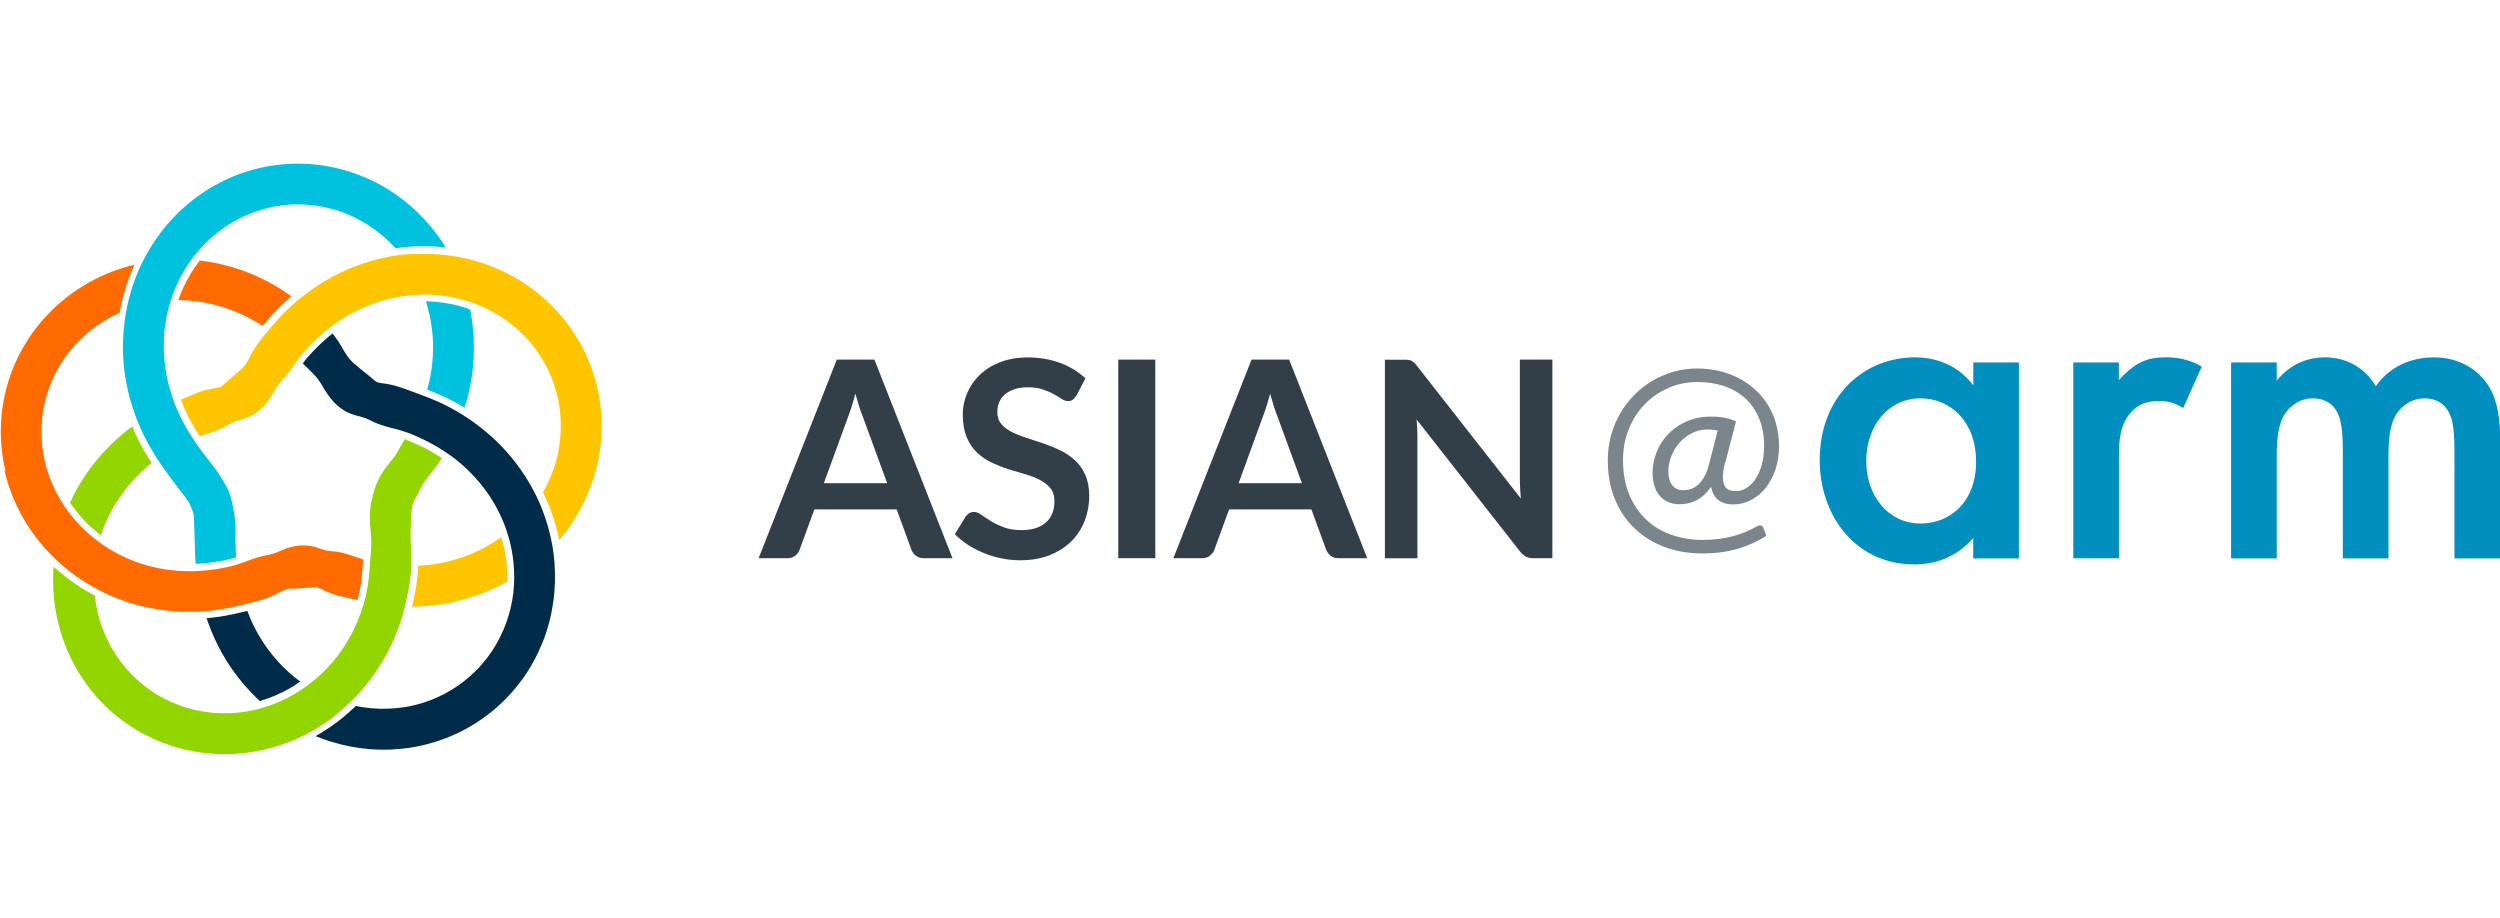 <?xml version="1.0" encoding="UTF-8"?>
<svg id="Layer_1" data-name="Layer 1" xmlns="http://www.w3.org/2000/svg" width="253.05" height="92.9" viewBox="0 0 253.05 92.9">
  <defs>
    <style>
      .cls-1 {
        fill: #002b49;
      }

      .cls-2 {
        fill: #00c1de;
      }

      .cls-3 {
        fill: #008fbe;
      }

      .cls-4 {
        fill: #ffc600;
      }

      .cls-5 {
        fill: #ff6b00;
      }

      .cls-6 {
        fill: #323e48;
      }

      .cls-7 {
        fill: #93d500;
      }

      .cls-8 {
        fill: #7b868c;
      }
    </style>
  </defs>
  <g>
    <path class="cls-6" d="M96.4,56.5h-2.89c-.32,0-.59-.08-.79-.24-.2-.16-.36-.36-.46-.6l-1.5-4.1h-8.33l-1.5,4.1c-.07,.21-.22,.41-.43,.58s-.48,.26-.79,.26h-2.92l7.91-20.1h3.81l7.9,20.1Zm-6.6-7.59l-2.45-6.69c-.12-.3-.25-.65-.38-1.06-.13-.41-.26-.85-.39-1.32-.12,.47-.25,.92-.38,1.33-.13,.41-.26,.77-.38,1.08l-2.43,6.66h6.4Z"/>
    <path class="cls-6" d="M108.92,40.05c-.11,.19-.23,.34-.35,.42-.12,.09-.28,.13-.47,.13-.19,0-.41-.07-.63-.22s-.5-.3-.81-.48c-.31-.18-.68-.34-1.1-.48-.42-.14-.92-.22-1.49-.22-.52,0-.97,.06-1.36,.19-.39,.13-.72,.3-.98,.52-.26,.22-.46,.49-.59,.8-.13,.31-.19,.65-.19,1.02,0,.47,.13,.87,.4,1.18,.26,.32,.61,.58,1.05,.81,.44,.22,.93,.42,1.49,.6,.56,.18,1.13,.36,1.71,.56,.58,.2,1.15,.43,1.71,.7s1.05,.6,1.49,1,.79,.9,1.05,1.48,.4,1.29,.4,2.13c0,.91-.16,1.76-.47,2.55-.31,.79-.76,1.48-1.36,2.07-.6,.59-1.33,1.05-2.19,1.39-.86,.34-1.85,.51-2.96,.51-.64,0-1.27-.06-1.89-.19-.62-.12-1.22-.3-1.79-.54-.57-.23-1.11-.51-1.61-.83-.5-.33-.95-.69-1.33-1.08l1.1-1.79c.09-.13,.21-.24,.36-.33,.15-.09,.31-.13,.47-.13,.23,0,.48,.09,.75,.29,.27,.19,.59,.4,.96,.63,.37,.23,.8,.44,1.3,.63,.5,.19,1.09,.29,1.79,.29,1.07,0,1.89-.25,2.47-.76,.58-.5,.88-1.23,.88-2.18,0-.53-.13-.96-.4-1.29s-.61-.61-1.05-.84c-.44-.23-.93-.42-1.49-.58s-1.12-.33-1.7-.51-1.14-.41-1.7-.67c-.56-.26-1.05-.6-1.49-1.01-.44-.42-.79-.94-1.05-1.56-.26-.63-.4-1.4-.4-2.31,0-.73,.15-1.45,.44-2.14,.29-.7,.72-1.31,1.27-1.85s1.24-.97,2.06-1.29c.82-.32,1.75-.49,2.81-.49,1.19,0,2.28,.19,3.28,.56,1,.37,1.85,.89,2.56,1.56l-.93,1.77Z"/>
    <path class="cls-6" d="M116.94,56.5h-3.75v-20.1h3.75v20.1Z"/>
    <path class="cls-6" d="M138.38,56.5h-2.89c-.32,0-.59-.08-.79-.24-.2-.16-.36-.36-.46-.6l-1.5-4.1h-8.33l-1.5,4.1c-.07,.21-.22,.41-.43,.58s-.48,.26-.79,.26h-2.92l7.91-20.1h3.81l7.9,20.1Zm-6.6-7.59l-2.45-6.69c-.12-.3-.25-.65-.38-1.06-.13-.41-.26-.85-.39-1.32-.12,.47-.25,.92-.38,1.33-.13,.41-.26,.77-.38,1.08l-2.43,6.66h6.4Z"/>
    <path class="cls-6" d="M157.13,36.4v20.1h-1.92c-.3,0-.54-.05-.74-.15-.2-.1-.39-.26-.58-.49l-10.5-13.4c.06,.61,.08,1.18,.08,1.7v12.35h-3.29v-20.1h1.96c.16,0,.29,0,.41,.02,.12,.01,.22,.04,.31,.08,.09,.04,.17,.1,.26,.18s.18,.18,.28,.31l10.54,13.46c-.03-.32-.05-.64-.07-.96s-.03-.61-.03-.88v-12.22h3.29Z"/>
  </g>
  <g>
    <path class="cls-3" d="M199.73,36.69h4.62v19.83h-4.62v-2.07c-2.03,2.35-4.52,2.68-5.93,2.68-6.12,0-9.61-5.09-9.61-10.55,0-6.45,4.43-10.41,9.66-10.41,1.46,0,4,.38,5.89,2.83v-2.31Zm-10.83,9.99c0,3.44,2.17,6.31,5.51,6.31,2.92,0,5.61-2.12,5.61-6.26s-2.68-6.41-5.61-6.41c-3.34,0-5.51,2.83-5.51,6.36Zm20.95-9.99h4.62v1.79c.52-.61,1.27-1.27,1.93-1.65,.89-.52,1.79-.66,2.83-.66,1.13,0,2.36,.19,3.63,.94l-1.88,4.19c-1.04-.66-1.88-.71-2.36-.71-.99,0-1.98,.14-2.87,1.08-1.27,1.37-1.27,3.25-1.27,4.57v10.27h-4.62v-19.83Zm15.98,0h4.62v1.84c1.55-1.88,3.39-2.36,4.9-2.36,2.07,0,4,.99,5.13,2.92,1.65-2.36,4.14-2.92,5.89-2.92,2.4,0,4.52,1.13,5.65,3.11,.38,.66,1.04,2.12,1.04,4.99v12.25h-4.62v-10.93c0-2.21-.24-3.11-.42-3.53-.28-.75-.99-1.74-2.64-1.74-1.13,0-2.12,.61-2.73,1.46-.8,1.13-.89,2.83-.89,4.52v10.22h-4.62v-10.93c0-2.21-.24-3.11-.42-3.53-.28-.75-.99-1.74-2.64-1.74-1.13,0-2.12,.61-2.73,1.46-.8,1.13-.9,2.83-.9,4.52v10.22h-4.62v-19.83Z"/>
    <path class="cls-8" d="M174.61,46.85c-.16,.59-.23,1.08-.22,1.45s.07,.66,.18,.87,.27,.35,.47,.43c.2,.08,.43,.11,.67,.11,.38,0,.75-.11,1.09-.33,.34-.22,.65-.53,.91-.92,.26-.4,.47-.88,.62-1.44,.15-.56,.23-1.18,.23-1.86,0-1.08-.17-2.02-.52-2.84s-.82-1.49-1.42-2.03c-.61-.54-1.32-.95-2.14-1.22-.82-.27-1.71-.4-2.67-.4-1.05,0-2.03,.2-2.94,.6-.91,.4-1.71,.95-2.39,1.65s-1.22,1.54-1.61,2.5-.59,2.01-.59,3.14c0,1.33,.21,2.49,.63,3.5,.42,1,.99,1.85,1.71,2.53s1.57,1.19,2.55,1.54c.98,.34,2.02,.52,3.14,.52,1.19,0,2.24-.13,3.15-.39s1.7-.59,2.36-.98c.16-.09,.29-.12,.41-.09s.2,.12,.26,.26l.3,.77c-.84,.56-1.8,1-2.87,1.32s-2.27,.48-3.62,.48-2.62-.21-3.78-.64-2.17-1.05-3.03-1.86-1.53-1.8-2.02-2.97-.73-2.5-.73-3.98c0-.85,.11-1.67,.32-2.46s.52-1.53,.91-2.21,.86-1.31,1.41-1.88c.55-.57,1.16-1.05,1.83-1.45s1.4-.71,2.17-.94c.78-.22,1.59-.33,2.43-.33,.72,0,1.42,.08,2.11,.23s1.34,.39,1.95,.69,1.18,.68,1.69,1.13c.51,.45,.96,.97,1.33,1.55,.38,.58,.67,1.23,.87,1.95s.31,1.49,.31,2.33-.12,1.62-.36,2.34c-.24,.71-.57,1.33-.98,1.86-.42,.52-.91,.93-1.48,1.23s-1.18,.45-1.84,.45c-.59,0-1.08-.15-1.47-.44s-.63-.74-.74-1.34c-.45,.63-.93,1.07-1.46,1.35s-1.11,.41-1.72,.41c-.46,0-.87-.08-1.21-.24-.35-.16-.63-.38-.86-.67-.23-.29-.4-.62-.51-1.01-.11-.39-.17-.81-.17-1.26,0-.66,.13-1.33,.38-2.01s.63-1.29,1.13-1.83c.5-.54,1.12-.99,1.86-1.33,.74-.34,1.6-.52,2.58-.52,.52,0,.98,.04,1.38,.12s.77,.2,1.12,.36l-1.1,4.23Zm-.73-3.27c-.3-.07-.64-.11-1.01-.11-.59,0-1.12,.12-1.61,.37s-.91,.57-1.26,.97-.63,.86-.83,1.37-.3,1.04-.3,1.58,.13,1.01,.39,1.35,.64,.51,1.15,.51c.24,0,.49-.04,.73-.12,.25-.08,.48-.21,.71-.41,.23-.19,.44-.46,.64-.8s.36-.76,.49-1.27l.89-3.46Z"/>
  </g>
  <g>
    <path class="cls-1" d="M55.89,55.13c-.11-.61-.25-1.22-.42-1.81-.16-.55-.34-1.09-.54-1.63-.16-.41-.33-.82-.52-1.22-.14-.31-.3-.62-.47-.93-.11-.2-.22-.4-.33-.59h0c-.04-.07-.08-.13-.11-.19-.24-.4-.5-.8-.77-1.19-.29-.42-.61-.84-.94-1.24-.32-.39-.67-.78-1.02-1.15-.32-.33-.65-.66-1-.97-.35-.31-.71-.62-1.08-.91-.35-.27-.71-.54-1.07-.79-.33-.23-.68-.45-1.02-.66-.33-.2-.67-.39-1-.57l-.05-.03c-.32-.17-.64-.33-.97-.48-.29-.13-.59-.26-.92-.4-.29-.12-.57-.23-.85-.33-.2-.08-.4-.15-.59-.22l-.73-.27c-.2-.07-.39-.15-.58-.21-.18-.07-.37-.13-.56-.19-.17-.05-.35-.11-.53-.15h-.04c-.15-.05-.3-.08-.46-.11-.13-.02-.25-.05-.37-.06l-.27-.04c-.08-.01-.14-.02-.2-.03h-.02c-.05-.01-.1-.02-.13-.03-.04,0-.07-.02-.09-.03-.03,0-.05-.02-.06-.02-.02,0-.03-.01-.04-.02,0,0-.03-.02-.04-.02l-.04-.02-.04-.03s-.04-.03-.07-.05c-.02-.02-.05-.04-.08-.06l-.15-.13-.02-.02-.22-.18-.02-.02-.74-.6-.03-.02-.03-.02-.17-.14-.03-.03-.15-.13-.03-.02-.02-.02-.02-.02-.22-.18-.03-.02-.02-.02c-.06-.05-.1-.08-.14-.12-.04-.03-.08-.07-.11-.1-.04-.03-.07-.07-.11-.11-.04-.04-.07-.07-.11-.11-.04-.04-.07-.08-.11-.12-.04-.04-.07-.09-.11-.14-.04-.05-.08-.11-.12-.16-.04-.06-.09-.13-.13-.2-.04-.05-.07-.11-.11-.17l-.1-.16h0l-.26-.45c-.1-.16-.2-.33-.31-.5-.13-.2-.27-.4-.42-.6-.05-.07-.11-.14-.17-.21-.11,.09-.23,.18-.34,.27-.2,.17-.4,.35-.61,.53-.18,.17-.36,.34-.53,.5-.17,.17-.34,.34-.5,.51-.16,.17-.31,.34-.46,.5-.16,.18-.3,.36-.43,.53-.05,.06-.1,.13-.14,.19,.02,.02,.05,.05,.07,.07,.08,.08,.15,.16,.23,.23,.07,.07,.13,.13,.2,.19l.06,.06h0l.29,.29c.07,.07,.13,.13,.2,.2,.07,.08,.14,.15,.21,.22,.08,.09,.15,.17,.22,.26,.08,.1,.15,.2,.22,.31,.05,.08,.11,.16,.16,.24,.07,.11,.14,.23,.21,.35v.03c.09,.12,.15,.23,.23,.35,.07,.11,.14,.22,.22,.33,.09,.12,.18,.25,.27,.37,.12,.15,.24,.29,.36,.42,.16,.17,.33,.33,.51,.47,.15,.12,.3,.23,.46,.33,.12,.08,.25,.15,.37,.21,.11,.06,.22,.11,.34,.15,.09,.04,.19,.07,.28,.1,.09,.03,.17,.06,.25,.08,.08,.02,.16,.04,.23,.06l.24,.06c.09,.03,.17,.05,.25,.07,.1,.03,.19,.06,.29,.1,.09,.04,.19,.08,.3,.13,.06,.03,.12,.06,.19,.09l.07,.04c.07,.03,.15,.07,.23,.11,.07,.03,.15,.07,.22,.1,.07,.03,.15,.06,.23,.09,.08,.03,.16,.06,.25,.09,.09,.03,.18,.06,.27,.09,.1,.03,.2,.06,.3,.09,.11,.03,.22,.06,.33,.09l.38,.1c.15,.04,.31,.08,.46,.12,.18,.05,.35,.1,.53,.16,.03,0,.06,.02,.09,.03,.01,0,.03,0,.04,.01,.14,.05,.29,.1,.44,.15,.2,.07,.4,.15,.6,.24,.21,.09,.43,.19,.64,.29,.22,.11,.45,.22,.68,.33,.25,.13,.5,.26,.74,.4,.26,.15,.52,.3,.76,.46,.2,.13,.39,.26,.59,.39h0s.02,.02,.03,.02c.05,.03,.1,.07,.15,.1,.26,.19,.52,.38,.77,.59,.26,.21,.52,.44,.77,.67,.26,.23,.51,.48,.75,.74,.26,.27,.51,.56,.75,.84,.25,.3,.48,.61,.71,.92,.19,.26,.37,.54,.54,.82,.07,.12,.14,.23,.21,.35h0c.09,.15,.17,.3,.25,.45,.12,.23,.24,.47,.35,.7,.14,.3,.28,.61,.4,.92,.16,.42,.31,.85,.43,1.28,.13,.44,.24,.88,.32,1.33,.09,.47,.16,.96,.2,1.43,.04,.49,.06,.98,.06,1.47,0,.14-.01,.28-.02,.42,0,.03,0,.07,0,.1-.02,.33-.04,.66-.08,.99-.06,.48-.15,.97-.26,1.44-.12,.51-.27,1.02-.45,1.52-.18,.5-.39,.99-.63,1.46-.24,.49-.52,.97-.82,1.42-.3,.45-.64,.89-.99,1.3-.36,.42-.76,.82-1.18,1.19-.39,.34-.8,.67-1.22,.97-.47,.32-.96,.62-1.46,.88-.5,.26-1.03,.49-1.56,.69-.51,.18-1.03,.34-1.56,.46-.56,.13-1.13,.22-1.71,.27-.43,.04-.86,.06-1.29,.06-.14,0-.28,0-.42,0-.57-.02-1.15-.07-1.72-.16-.22-.03-.45-.08-.67-.12-.05,.05-.09,.1-.14,.14-.5,.47-1.02,.93-1.57,1.35-.58,.45-1.2,.87-1.82,1.25-.18,.11-.36,.21-.54,.31,.48,.2,.97,.38,1.46,.53,.67,.21,1.35,.38,2.04,.52,.68,.13,1.38,.22,2.07,.28,.75,.05,1.5,.06,2.25,.02,.69-.04,1.38-.11,2.07-.23,.74-.13,1.48-.31,2.2-.53,.71-.22,1.41-.49,2.09-.8,.68-.31,1.34-.67,1.97-1.07,.62-.39,1.22-.82,1.79-1.29,.57-.47,1.11-.98,1.61-1.51,.49-.53,.95-1.09,1.38-1.67,.42-.58,.81-1.2,1.15-1.83,.34-.62,.64-1.27,.91-1.93,.26-.64,.48-1.31,.65-1.98,.18-.66,.31-1.33,.41-2.01,.1-.66,.16-1.35,.18-2.03,.02-.65,0-1.32-.04-1.98-.05-.64-.13-1.29-.24-1.92Z"/>
    <path class="cls-4" d="M51.35,58.6c0-.47-.01-.94-.05-1.4-.04-.45-.11-.91-.19-1.36-.08-.43-.19-.85-.31-1.27-.02-.07-.04-.14-.07-.21-.05,.03-.09,.07-.13,.1-.22,.16-.45,.31-.68,.45-.3,.19-.61,.36-.91,.53-.36,.19-.73,.37-1.1,.53-.37,.16-.76,.31-1.15,.45-.37,.13-.76,.24-1.15,.35-.37,.1-.74,.18-1.12,.25-.37,.07-.74,.12-1.1,.16-.32,.04-.65,.06-.97,.08-.03,0-.06,0-.08,0,0,.18-.02,.36-.03,.54-.03,.33-.06,.68-.11,1.03-.05,.34-.11,.7-.18,1.09-.08,.43-.17,.85-.27,1.27-.02,.07-.04,.14-.05,.22,.47,0,.94-.03,1.41-.06,.5-.04,1-.09,1.49-.17h.06c.52-.09,1.03-.19,1.53-.31,.53-.12,1.06-.27,1.57-.44,.51-.16,1.01-.35,1.5-.55,.53-.22,1.06-.47,1.57-.73,.18-.09,.35-.19,.52-.29,0-.09,0-.18,.01-.26Z"/>
    <path class="cls-7" d="M33.88,72.43c.52-.4,1.03-.84,1.51-1.3,.48-.45,.94-.94,1.36-1.44,.38-.45,.75-.92,1.09-1.4,.35-.5,.69-1.02,.99-1.55l.04-.06c.27-.47,.53-.96,.76-1.45,.22-.48,.43-.97,.62-1.46,.17-.45,.32-.92,.47-1.4,.12-.42,.24-.87,.35-1.34,.09-.41,.18-.83,.26-1.24,.07-.38,.13-.72,.17-1.06,.05-.34,.08-.67,.11-.99,.02-.29,.04-.58,.04-.87,0-.24,0-.48,0-.72v-.05c0-.19-.02-.38-.03-.56l-.03-.45c0-.13-.01-.25-.02-.37,0-.1,0-.2-.01-.3,0-.09,0-.18,0-.26,0-.06,0-.12,0-.18v-.17h0v-.08c0-.08,0-.15,.01-.23,0-.07,0-.15,.01-.23l.08-1.59c0-.05,0-.09,.01-.13,0-.06,.01-.11,.02-.16,.01-.1,.03-.18,.05-.24,.02-.07,.04-.12,.06-.19,.01-.03,.02-.06,.04-.1,.02-.04,.03-.07,.05-.11,.02-.04,.04-.08,.06-.12l.62-1.16c.04-.07,.07-.13,.1-.2,.04-.07,.07-.13,.11-.19,.04-.07,.08-.13,.12-.2,.04-.07,.09-.14,.13-.21,.05-.08,.11-.16,.17-.24,.07-.1,.15-.2,.23-.3,.1-.12,.2-.25,.31-.39,.14-.17,.28-.35,.42-.54,.17-.23,.33-.46,.49-.7,.03-.04,.05-.08,.08-.13-.1-.07-.2-.13-.31-.2-.24-.15-.48-.3-.73-.44-.23-.13-.47-.26-.71-.38-.22-.11-.44-.22-.66-.32-.21-.1-.41-.19-.62-.28-.19-.08-.38-.16-.57-.23-.06-.02-.11-.04-.17-.06-.06,.1-.12,.21-.18,.31-.06,.11-.13,.23-.19,.34l-.03,.05c-.05,.09-.1,.18-.15,.27-.06,.11-.12,.22-.19,.32-.07,.12-.14,.23-.21,.34-.08,.13-.17,.24-.26,.36-.1,.14-.21,.27-.32,.41l-.05,.07c-.08,.1-.16,.2-.24,.3-.09,.11-.17,.23-.26,.35-.09,.12-.17,.25-.25,.37-.09,.14-.17,.28-.24,.43-.09,.17-.17,.34-.25,.52-.05,.12-.09,.23-.14,.35-.02,.06-.04,.12-.06,.19-.02,.06-.04,.12-.06,.18-.02,.06-.04,.12-.05,.18l-.07,.26v.03l-.02,.04v.04l-.02,.06c-.02,.06-.03,.13-.05,.2l-.08,.38v.03l-.04,.17c-.01,.07-.02,.15-.04,.23-.01,.09-.02,.18-.03,.27-.02,.18-.03,.37-.04,.56,0,.19,0,.39,0,.6,0,.16,.01,.31,.03,.46,.01,.13,.02,.26,.03,.39v.04h0l.03,.31v.03c.01,.1,.02,.2,.03,.31,.01,.16,.02,.32,.02,.48,0,.14,0,.29,0,.44v.04c0,.13-.01,.27-.02,.41l-.12,1.62c-.01,.18-.03,.37-.04,.55-.02,.22-.04,.44-.06,.66-.03,.3-.06,.56-.1,.8-.05,.31-.11,.63-.17,.94-.07,.3-.15,.61-.24,.91-.02,.06-.04,.12-.05,.18h0c-.08,.27-.17,.54-.27,.82-.13,.36-.27,.71-.42,1.05-.16,.37-.34,.74-.53,1.1-.2,.38-.42,.75-.64,1.1-.24,.37-.49,.74-.76,1.09-.29,.37-.59,.73-.91,1.08-.33,.36-.69,.71-1.05,1.03-.29,.26-.6,.51-.91,.74-.02,.02-.05,.05-.08,.06-.07,.05-.14,.11-.22,.17-.43,.31-.88,.6-1.34,.86-.48,.27-.97,.52-1.47,.73-.51,.22-1.04,.41-1.58,.57-.09,.03-.18,.05-.27,.08h-.01c-.46,.13-.92,.23-1.38,.3-.54,.09-1.09,.15-1.64,.17-.19,0-.39,.01-.58,.01-.39,0-.78-.02-1.16-.05-.55-.05-1.11-.13-1.65-.25-.58-.12-1.15-.29-1.7-.49-.52-.19-1.03-.41-1.52-.66-.52-.27-1.03-.57-1.51-.91-.46-.32-.91-.68-1.32-1.06-.44-.4-.86-.84-1.24-1.3-.35-.42-.68-.87-.98-1.34-.32-.5-.61-1.03-.86-1.57-.25-.54-.47-1.1-.65-1.68-.17-.56-.31-1.14-.41-1.71-.05-.3-.09-.59-.12-.89-.13-.07-.26-.13-.38-.2-.61-.34-1.21-.71-1.78-1.11-.6-.42-1.18-.88-1.73-1.36-.09-.08-.19-.17-.28-.25-.06,.74-.07,1.49-.03,2.22,.03,.77,.12,1.55,.25,2.31,.13,.76,.32,1.52,.55,2.26,.23,.75,.52,1.49,.85,2.19,.33,.71,.71,1.4,1.13,2.06,.39,.61,.82,1.19,1.28,1.75,.5,.6,1.05,1.17,1.63,1.7,.55,.5,1.13,.96,1.74,1.39,.64,.44,1.32,.85,2.01,1.2,.67,.34,1.37,.64,2.08,.89,.73,.26,1.49,.47,2.25,.63h.06c.7,.16,1.42,.26,2.14,.31,.76,.06,1.54,.07,2.31,.03,.75-.04,1.51-.13,2.26-.27,.74-.14,1.48-.32,2.2-.55,.7-.22,1.4-.49,2.08-.8,.66-.3,1.32-.65,1.94-1.03,.6-.37,1.19-.77,1.76-1.21Z"/>
    <path class="cls-1" d="M25.04,61.84c-.19,.04-.37,.09-.56,.13-.32,.07-.64,.15-.98,.22-.4,.08-.77,.15-1.13,.21l-.12,.02c-.42,.06-.85,.11-1.28,.15-.02,0-.04,0-.06,0,.06,.16,.11,.33,.17,.49,.19,.52,.4,1.03,.62,1.53,.24,.53,.51,1.06,.8,1.57,.31,.54,.64,1.08,1,1.59,.37,.53,.77,1.05,1.19,1.54,.44,.51,.91,1,1.39,1.47,.07,.07,.14,.13,.22,.2,.02,0,.04-.01,.06-.02,.51-.15,1.01-.33,1.5-.54,.48-.2,.95-.44,1.4-.69,.39-.22,.77-.46,1.13-.72-.37-.27-.72-.55-1.06-.85-.38-.34-.75-.7-1.09-1.07-.33-.35-.64-.72-.93-1.1-.28-.37-.55-.75-.8-1.15-.24-.37-.46-.75-.66-1.14-.19-.36-.37-.74-.53-1.12-.1-.23-.19-.47-.28-.71Z"/>
    <path class="cls-2" d="M47.62,31.51c-.01-.07-.03-.13-.04-.19-.16-.06-.31-.12-.47-.17-.5-.16-1.02-.29-1.54-.39-.48-.09-.97-.16-1.46-.21-.33-.03-.67-.04-1-.05,.14,.45,.27,.91,.37,1.37,.11,.49,.19,.99,.25,1.49,.06,.48,.09,.96,.1,1.45,.01,.46,0,.92-.03,1.38-.03,.41-.07,.83-.13,1.24-.06,.4-.14,.82-.23,1.23-.06,.26-.12,.52-.19,.78,.22,.09,.45,.17,.68,.27,.34,.14,.65,.27,.95,.41,.34,.16,.68,.33,1.01,.5l.05,.03c.35,.19,.7,.38,1.04,.59l.04,.02c.08-.25,.16-.5,.23-.75,.14-.5,.26-1.02,.36-1.53,.11-.55,.19-1.11,.25-1.68,.07-.62,.1-1.24,.11-1.86,0-.66-.01-1.32-.07-1.96-.06-.66-.15-1.32-.27-1.97Z"/>
    <path class="cls-5" d="M.46,47.67c.18,.75,.4,1.49,.68,2.21,.26,.69,.57,1.37,.92,2.03,.35,.67,.75,1.32,1.19,1.94l.04,.06c.39,.56,.83,1.1,1.29,1.62,.49,.54,1.01,1.07,1.56,1.55,.53,.47,1.09,.91,1.66,1.31,.55,.38,1.13,.75,1.71,1.07,.57,.32,1.17,.61,1.77,.87,.59,.25,1.19,.47,1.79,.67,.57,.18,1.15,.34,1.74,.46,.56,.12,1.13,.22,1.7,.3,.52,.07,1.06,.12,1.6,.14,.5,.03,1,.03,1.5,.02,.43,0,.86-.03,1.29-.07,.41-.03,.83-.08,1.23-.14l.12-.02c.35-.05,.71-.12,1.1-.2,.33-.07,.65-.14,.96-.21,.27-.06,.53-.12,.78-.19,.24-.06,.48-.11,.71-.18,.22-.06,.45-.12,.67-.19,.22-.07,.42-.14,.62-.21,.16-.06,.32-.12,.48-.19,.14-.06,.27-.12,.4-.19l.04-.02c.1-.05,.19-.1,.28-.14l.21-.11s.09-.04,.13-.06l.09-.04h0s.08-.04,.12-.05c.04-.02,.07-.03,.11-.04,.03-.01,.06-.02,.09-.03,.03,0,.06-.02,.08-.02,.03,0,.06-.01,.08-.02,.02,0,.05,0,.08-.01,.03,0,.06,0,.09-.01,.03,0,.06,0,.1,0,.03,0,.07,0,.11,0h.28s.03-.01,.04-.01h.14l1.19-.09h.14l.03-.02h.12l.1-.03s.07,0,.1-.01h.07s.04,0,.06,0c.02,0,.03,0,.05,0h.04s.03,0,.05,0c0,0,.02,0,.05,.01,.02,0,.04,.01,.07,.02,.04,.01,.07,.03,.12,.04,.04,.02,.1,.04,.16,.07,.07,.03,.14,.07,.23,.11,.12,.06,.26,.13,.4,.19,.16,.07,.32,.14,.49,.2,.19,.07,.39,.13,.59,.19,.19,.06,.39,.11,.62,.16,.22,.05,.43,.1,.65,.15l.81,.18c.07-.25,.14-.5,.19-.75,.07-.3,.12-.6,.17-.89,.03-.23,.06-.48,.09-.77,.02-.22,.04-.43,.06-.65,.01-.18,.03-.36,.04-.55l.04-.5c-.19-.06-.37-.12-.56-.18l-.49-.17c-.13-.04-.25-.09-.38-.13-.11-.04-.23-.07-.34-.1-.1-.03-.2-.05-.3-.08-.09-.02-.18-.04-.27-.06-.08-.02-.17-.03-.25-.05-.08-.01-.16-.02-.24-.03-.07,0-.14-.02-.2-.02l-.23-.02c-.08,0-.16-.02-.22-.03-.09-.01-.17-.03-.25-.04-.1-.02-.19-.05-.3-.08-.09-.03-.18-.06-.3-.1h-.04c-.07-.04-.14-.06-.23-.09-.08-.03-.16-.05-.25-.08h-.04l-.04-.02c-.09-.02-.17-.04-.26-.06-.09-.02-.19-.04-.28-.05-.11-.02-.23-.03-.35-.03-.13,0-.27,0-.4,0-.16,0-.32,.02-.48,.04-.18,.02-.36,.06-.53,.1-.13,.03-.26,.07-.39,.11h-.05c-.1,.05-.2,.08-.29,.12-.09,.03-.17,.07-.24,.1l-.23,.1c-.09,.04-.16,.07-.24,.1-.09,.04-.18,.07-.27,.1-.1,.04-.21,.07-.32,.1-.09,.02-.18,.04-.28,.07-.07,.02-.15,.03-.24,.05h-.07v.02h-.01s-.02,0-.03,0h0l-.26,.06c-.07,.02-.14,.03-.21,.05-.07,.02-.15,.04-.22,.06-.08,.02-.16,.05-.24,.07-.09,.03-.18,.05-.26,.08-.11,.03-.21,.07-.31,.11-.12,.04-.24,.09-.36,.13l-.43,.16s-.1,.03-.14,.05c-.01,0-.02,0-.03,.01-.12,.04-.23,.08-.35,.12-.23,.08-.46,.14-.69,.2-.24,.06-.48,.11-.74,.16-.24,.05-.49,.09-.76,.13-.28,.04-.58,.08-.87,.11-.33,.03-.65,.06-.96,.08-.16,0-.32,.01-.48,.02h-.03c-.12,0-.25,0-.37,0-.05,0-.1,0-.15,0-.37,0-.74-.02-1.1-.05-.38-.03-.77-.08-1.15-.13h-.05c-.42-.07-.83-.16-1.24-.25-.4-.09-.8-.21-1.18-.33-.44-.14-.88-.3-1.3-.49-.42-.18-.84-.38-1.24-.6-.42-.23-.83-.47-1.23-.74-.08-.05-.15-.11-.23-.16-.03-.02-.06-.04-.08-.06-.32-.23-.63-.46-.93-.71-.41-.34-.81-.71-1.18-1.09-.38-.39-.74-.81-1.08-1.25-.2-.26-.39-.54-.57-.81-.02-.02-.04-.05-.05-.08-.11-.17-.22-.34-.33-.52-.29-.49-.55-1.01-.78-1.53-.23-.53-.43-1.09-.59-1.64-.16-.56-.29-1.13-.37-1.7-.08-.54-.13-1.09-.14-1.64-.01-.59,.01-1.18,.07-1.77,.07-.59,.17-1.18,.32-1.76,.15-.58,.33-1.15,.56-1.71,.22-.55,.49-1.09,.79-1.61,.3-.52,.64-1.03,1.01-1.5,.35-.45,.73-.87,1.13-1.27,.42-.42,.88-.82,1.36-1.18,.47-.36,.97-.68,1.48-.98,.38-.22,.78-.42,1.19-.6,.02-.13,.05-.27,.07-.4,.09-.48,.2-.96,.33-1.43,.16-.57,.34-1.14,.54-1.7,.17-.45,.36-.9,.56-1.34-.66,.16-1.3,.35-1.93,.58-.73,.26-1.44,.58-2.12,.93-.69,.35-1.36,.76-1.99,1.19-.59,.41-1.16,.86-1.7,1.34-.59,.52-1.14,1.09-1.65,1.68-.51,.6-.99,1.23-1.41,1.89-.42,.66-.81,1.35-1.14,2.06-.33,.71-.61,1.45-.84,2.2-.23,.75-.41,1.52-.53,2.29-.12,.72-.19,1.46-.21,2.19-.03,.77,0,1.55,.08,2.31,.08,.74,.2,1.49,.37,2.23Z"/>
    <path class="cls-7" d="M8.55,52.71c.35,.36,.73,.71,1.12,1.04,.17,.15,.36,.29,.54,.42,.13-.4,.27-.79,.44-1.17,.19-.45,.4-.89,.64-1.32,.23-.42,.47-.83,.74-1.22,.23-.35,.48-.69,.74-1.02,.26-.33,.55-.66,.84-.97,.28-.3,.57-.59,.87-.87,.27-.25,.55-.49,.83-.71l.04-.03c-.08-.12-.16-.24-.24-.37-.18-.29-.35-.58-.52-.86-.18-.32-.36-.65-.52-.97-.18-.35-.35-.71-.5-1.07-.06-.14-.12-.28-.18-.43-.33,.25-.66,.5-.98,.77-.42,.35-.82,.72-1.2,1.09-.41,.4-.81,.83-1.18,1.26-.4,.46-.78,.95-1.13,1.45-.37,.53-.73,1.08-1.04,1.64-.28,.49-.54,1-.77,1.52,.15,.22,.3,.43,.46,.64,.32,.41,.66,.81,1.02,1.19Z"/>
    <path class="cls-5" d="M20.22,26.38c-.06,.08-.13,.16-.19,.24-.26,.35-.51,.72-.74,1.1-.23,.39-.45,.8-.65,1.21l-.02,.04c-.18,.39-.35,.8-.5,1.21-.02,.06-.04,.13-.07,.2,.3,0,.6,0,.89,.03,.5,.03,1.01,.09,1.5,.17,.48,.08,.96,.18,1.44,.31,.44,.12,.89,.26,1.31,.41,.39,.14,.79,.31,1.18,.48,.34,.16,.69,.33,1.03,.51,.35,.19,.69,.39,1.02,.59,.06,.04,.11,.07,.17,.11,.16-.19,.32-.38,.48-.58,.23-.26,.43-.5,.63-.71,.25-.27,.5-.53,.75-.77,.27-.26,.56-.53,.85-.79l.1-.08s.05-.04,.08-.07c-.28-.21-.57-.4-.84-.58-.43-.28-.88-.55-1.32-.79-.48-.26-.98-.5-1.49-.73-.56-.24-1.14-.47-1.73-.66-.62-.2-1.25-.38-1.87-.52-.65-.15-1.31-.26-1.97-.34h-.05Z"/>
    <path class="cls-2" d="M12.8,31.38c-.07,.34-.12,.68-.17,1.02-.03,.22-.06,.45-.08,.68h0c-.02,.22-.04,.44-.06,.65v.06c-.03,.46-.05,.93-.05,1.39,0,.49,.02,.98,.06,1.46,.04,.5,.1,1,.18,1.51,.07,.47,.17,.96,.28,1.43,.1,.44,.22,.89,.36,1.33,.13,.42,.27,.84,.42,1.25,.14,.38,.3,.76,.46,1.13,.15,.35,.32,.69,.49,1.03,.16,.31,.33,.63,.51,.94,.16,.28,.33,.56,.5,.84,.15,.25,.31,.49,.47,.72,.15,.22,.3,.44,.45,.66,.14,.19,.27,.38,.41,.56,.12,.16,.24,.32,.35,.48,.11,.14,.21,.29,.32,.42,.1,.13,.2,.26,.29,.39l.66,.86,.02,.02,.02,.02c.05,.07,.1,.13,.14,.19,.04,.05,.08,.11,.11,.15,.03,.05,.06,.09,.09,.13,.02,.04,.05,.08,.07,.11,.02,.04,.04,.07,.06,.11,.02,.04,.04,.07,.05,.11,.02,.04,.04,.08,.05,.12,.02,.04,.04,.08,.06,.13l.22,.56s.02,.05,.02,.08c0,.02,.01,.05,.02,.07v.05l.02,.04h0v.09s.02,.05,.02,.08c0,.03,0,.07,.01,.12,0,.05,0,.1,.01,.16,0,.06,0,.13,0,.21l.06,1.83c0,.18,.01,.37,.02,.56v.09c0,.22,.02,.44,.02,.67,.01,.28,.03,.57,.04,.87,0,.1,.02,.2,.02,.31,.05,0,.09,0,.14,0,.3-.02,.61-.04,.93-.07,.28-.03,.56-.07,.84-.11,.26-.04,.5-.08,.73-.12,.24-.05,.48-.1,.7-.15,.22-.05,.43-.11,.65-.18,.04-.01,.07-.03,.11-.04-.01-.19-.02-.36-.03-.53,0-.18-.01-.35-.02-.53,0-.16,0-.32-.01-.47v-.04c0-.14,0-.28,0-.42v-.39c0-.12,0-.24,0-.36,0-.11,0-.21,0-.32,0-.09,0-.19-.01-.29,0-.09-.01-.17-.02-.26v-.04c0-.08-.02-.16-.03-.24,0-.08-.02-.15-.03-.22,0-.07-.02-.14-.03-.2-.01-.07-.02-.13-.03-.2l-.1-.54h0l-.09-.43c-.01-.06-.03-.12-.04-.18-.01-.06-.03-.12-.04-.18-.02-.06-.03-.12-.05-.18-.02-.06-.04-.12-.06-.19-.02-.06-.04-.12-.06-.19-.02-.06-.05-.12-.07-.19-.03-.06-.05-.13-.08-.19-.03-.06-.06-.13-.09-.19-.03-.06-.06-.12-.1-.19-.04-.07-.07-.13-.11-.2-.04-.07-.08-.13-.11-.2-.04-.07-.08-.14-.12-.2-.04-.07-.09-.14-.13-.21l-.13-.21c-.05-.07-.09-.15-.14-.22-.05-.07-.1-.15-.15-.22l-.02-.03c-.05-.07-.1-.15-.16-.22-.06-.08-.11-.16-.17-.24-.06-.08-.12-.17-.19-.25-.07-.09-.14-.18-.21-.27l-.47-.6c-.09-.12-.18-.23-.27-.35-.1-.13-.2-.26-.29-.39-.1-.14-.2-.28-.31-.43-.06-.09-.12-.18-.18-.26h0c-.04-.08-.09-.14-.13-.21-.11-.17-.23-.34-.34-.52-.12-.19-.24-.39-.36-.59-.12-.21-.24-.43-.36-.65-.12-.23-.25-.47-.36-.71-.12-.26-.24-.52-.35-.78-.11-.27-.22-.54-.31-.81-.01-.03-.02-.07-.04-.11h0v-.02c-.1-.26-.18-.53-.26-.79-.09-.3-.17-.61-.24-.91-.08-.34-.15-.69-.21-1.04-.06-.36-.1-.72-.14-1.08-.04-.38-.06-.76-.07-1.13,0-.36,0-.72,.01-1.07,.01-.28,.03-.57,.06-.85h0c.02-.17,.04-.35,.06-.52,.03-.24,.07-.49,.12-.74,.06-.34,.14-.68,.23-1.01,.11-.43,.24-.86,.39-1.28,.15-.43,.33-.86,.52-1.27l.02-.05c.21-.44,.43-.86,.68-1.27,.24-.4,.5-.79,.78-1.16,.09-.12,.19-.25,.29-.37,.02-.03,.04-.06,.06-.08,.2-.25,.41-.49,.62-.72,.35-.38,.72-.73,1.11-1.07,.4-.34,.82-.66,1.25-.96,.44-.3,.9-.57,1.38-.82,.47-.24,.96-.46,1.45-.64,.51-.19,1.04-.35,1.57-.48,.54-.13,1.1-.22,1.66-.28,.56-.06,1.13-.08,1.69-.06,.57,.02,1.14,.07,1.69,.16,.56,.09,1.13,.22,1.68,.38,.55,.16,1.09,.36,1.61,.6,.52,.23,1.04,.51,1.53,.81,.49,.3,.96,.63,1.41,.99,.45,.36,.88,.75,1.27,1.16,.1,.11,.21,.22,.31,.33,.62-.09,1.26-.15,1.89-.18,.71-.03,1.43-.03,2.14,.01,.35,.02,.7,.05,1.06,.09-.25-.4-.51-.8-.79-1.17-.44-.6-.92-1.19-1.43-1.73-.49-.52-1.01-1.02-1.56-1.48-.57-.48-1.19-.93-1.82-1.34-.61-.39-1.25-.75-1.91-1.06-.68-.32-1.38-.61-2.09-.84-.71-.23-1.45-.42-2.19-.56-.73-.14-1.48-.23-2.22-.27-.74-.04-1.49-.03-2.22,.02-.73,.05-1.47,.16-2.19,.3-.71,.15-1.41,.34-2.09,.57-.68,.23-1.35,.51-1.99,.82-.63,.31-1.25,.66-1.84,1.04-.58,.38-1.15,.79-1.68,1.24-.52,.43-1.03,.9-1.5,1.4-.46,.49-.91,1-1.32,1.54-.37,.49-.72,1-1.04,1.52-.34,.55-.65,1.12-.93,1.7-.25,.52-.47,1.05-.67,1.59-.2,.53-.37,1.09-.52,1.64-.12,.45-.23,.92-.32,1.38Z"/>
    <path class="cls-4" d="M41.97,25.68c-.7,.03-1.39,.1-2.07,.21-.62,.1-1.24,.23-1.84,.39-.47,.12-.95,.27-1.43,.43-.2,.07-.4,.14-.6,.22l-.07,.03c-.07,.03-.15,.06-.22,.08l-.49,.2h-.02l-.88,.42c-.09,.04-.18,.09-.27,.13-.11,.06-.22,.11-.33,.17-.26,.14-.52,.28-.76,.42l-.11,.07c-.36,.22-.73,.45-1.08,.69-.33,.23-.67,.47-.99,.72-.31,.24-.62,.49-.92,.75l-.09,.08c-.29,.25-.56,.51-.83,.76-.24,.24-.49,.49-.72,.74-.19,.21-.39,.44-.61,.69-.18,.21-.35,.42-.52,.62-.16,.19-.31,.37-.46,.56-.15,.18-.3,.37-.44,.56-.14,.18-.26,.35-.37,.52-.1,.16-.2,.32-.29,.48-.07,.13-.14,.26-.2,.38l-.16,.3c-.05,.09-.09,.17-.13,.24-.04,.07-.07,.13-.11,.18-.03,.05-.06,.1-.09,.14-.03,.04-.06,.08-.09,.12-.03,.03-.05,.07-.08,.1-.03,.03-.05,.06-.08,.09-.03,.03-.05,.05-.08,.08-.03,.03-.05,.05-.08,.08-.03,.03-.07,.06-.1,.09l-.13,.11-.02,.02-.07,.06-.02,.02-.05,.04-.02,.02-.93,.8-.02,.02-.3,.27-.02,.02-.19,.17s-.05,.04-.06,.05c-.02,.01-.03,.03-.05,.04-.02,.01-.03,.02-.04,.03-.01,0-.03,.02-.04,.02-.01,0-.03,.02-.05,.03-.03,.01-.05,.02-.07,.03-.03,.01-.06,.02-.09,.03-.04,.01-.08,.02-.12,.03-.05,.01-.1,.02-.16,.04-.06,.01-.14,.03-.21,.04l-.34,.06c-.14,.03-.29,.06-.44,.09-.13,.03-.25,.07-.38,.1-.09,.03-.19,.06-.28,.09-.06,.02-.11,.04-.17,.06h0l-.13,.05c-.14,.05-.28,.11-.42,.17-.17,.07-.34,.14-.51,.22l-.71,.31c.07,.2,.15,.4,.23,.59,.1,.25,.22,.5,.33,.75,.11,.23,.22,.46,.34,.68,.11,.21,.23,.42,.35,.63,.11,.19,.23,.38,.34,.57,.1,.16,.2,.31,.3,.46h.02c.18-.07,.35-.13,.54-.18l.42-.13h.04c.1-.05,.21-.08,.32-.12h0c.07-.02,.13-.05,.2-.07,.06-.02,.13-.05,.19-.07,.08-.03,.15-.06,.23-.1,.07-.03,.14-.06,.2-.09,.07-.03,.13-.06,.2-.1,.06-.03,.13-.07,.19-.1l.36-.2c.07-.04,.14-.07,.2-.11,.08-.04,.15-.08,.22-.11,.09-.04,.18-.08,.27-.11,.1-.03,.2-.07,.32-.1l.3-.09c.09-.03,.18-.05,.28-.09,.08-.03,.17-.06,.26-.09,.09-.03,.18-.07,.27-.11,.1-.05,.2-.1,.3-.15,.11-.06,.23-.13,.34-.21,.13-.08,.25-.18,.37-.28,.14-.12,.28-.25,.41-.38,.14-.14,.27-.3,.4-.46,.09-.12,.18-.24,.26-.37,.07-.11,.13-.21,.19-.31,.05-.09,.1-.18,.15-.26l.02-.03c.06-.1,.11-.2,.17-.29,.07-.12,.13-.22,.21-.33,.08-.12,.17-.24,.27-.37,.07-.09,.15-.18,.24-.28l.22-.24c.06-.07,.12-.13,.18-.2,.06-.07,.11-.14,.17-.21,.06-.07,.12-.15,.17-.22,.06-.08,.13-.17,.19-.25,.07-.1,.14-.2,.21-.3l.06-.09c.06-.09,.13-.18,.19-.28,.11-.16,.22-.31,.34-.46,.14-.18,.29-.37,.46-.56,.15-.17,.31-.35,.48-.53,.17-.18,.34-.35,.52-.53,.18-.18,.36-.35,.55-.52,.21-.19,.42-.38,.63-.55,.22-.18,.45-.36,.68-.53,.25-.18,.5-.36,.77-.54,.27-.18,.55-.35,.84-.52,.17-.1,.34-.19,.51-.28,.07-.04,.14-.07,.21-.11l.05-.02c.06-.03,.12-.06,.18-.09,.07-.04,.14-.07,.22-.1h.03l.03-.03,.48-.21h0l.62-.26c.12-.04,.23-.09,.35-.13,.2-.07,.4-.14,.6-.2,.41-.12,.83-.23,1.27-.33,.47-.1,.94-.18,1.4-.23,.49-.06,1-.1,1.49-.11,.01,0,.03,0,.04,0,0,0,.01,0,.02,0,.51,0,1.02,0,1.53,.05,.52,.05,1.03,.12,1.54,.22,.55,.11,1.09,.25,1.61,.42,.23,.07,.46,.15,.68,.24h.02c.26,.1,.51,.21,.76,.32,.51,.23,1.02,.49,1.5,.78,.49,.29,.96,.62,1.4,.97,.43,.34,.84,.71,1.22,1.1,.4,.4,.77,.83,1.11,1.28,.34,.45,.66,.93,.94,1.41,.26,.46,.5,.94,.7,1.42,.22,.51,.4,1.04,.55,1.58,.15,.53,.26,1.07,.34,1.61,.08,.54,.12,1.08,.13,1.62,.01,.53-.01,1.07-.06,1.6-.05,.52-.14,1.05-.25,1.57v.03c-.12,.52-.27,1.02-.44,1.5-.17,.48-.37,.96-.59,1.41-.14,.3-.3,.59-.46,.88,.06,.13,.12,.25,.18,.38,.19,.41,.37,.84,.54,1.26,.21,.55,.4,1.12,.56,1.69,.14,.49,.26,.99,.36,1.49,.27-.31,.53-.63,.77-.96,.39-.52,.75-1.07,1.07-1.62,.31-.53,.6-1.09,.86-1.65,.28-.62,.53-1.26,.74-1.9,.21-.65,.38-1.31,.52-1.98,.14-.69,.23-1.39,.29-2.09,.05-.66,.06-1.33,.04-2-.03-.71-.1-1.43-.22-2.14-.11-.7-.28-1.4-.48-2.08-.21-.7-.46-1.39-.76-2.06-.29-.66-.63-1.32-1.01-1.94-.38-.63-.81-1.25-1.27-1.83-.46-.57-.96-1.12-1.48-1.64-.53-.51-1.1-1-1.69-1.44-.59-.45-1.22-.86-1.87-1.23-.61-.35-1.24-.66-1.89-.94-.62-.26-1.27-.5-1.92-.69-.7-.21-1.43-.38-2.15-.5-.67-.11-1.35-.19-2.02-.23-.68-.04-1.38-.05-2.06-.01Z"/>
  </g>
</svg>